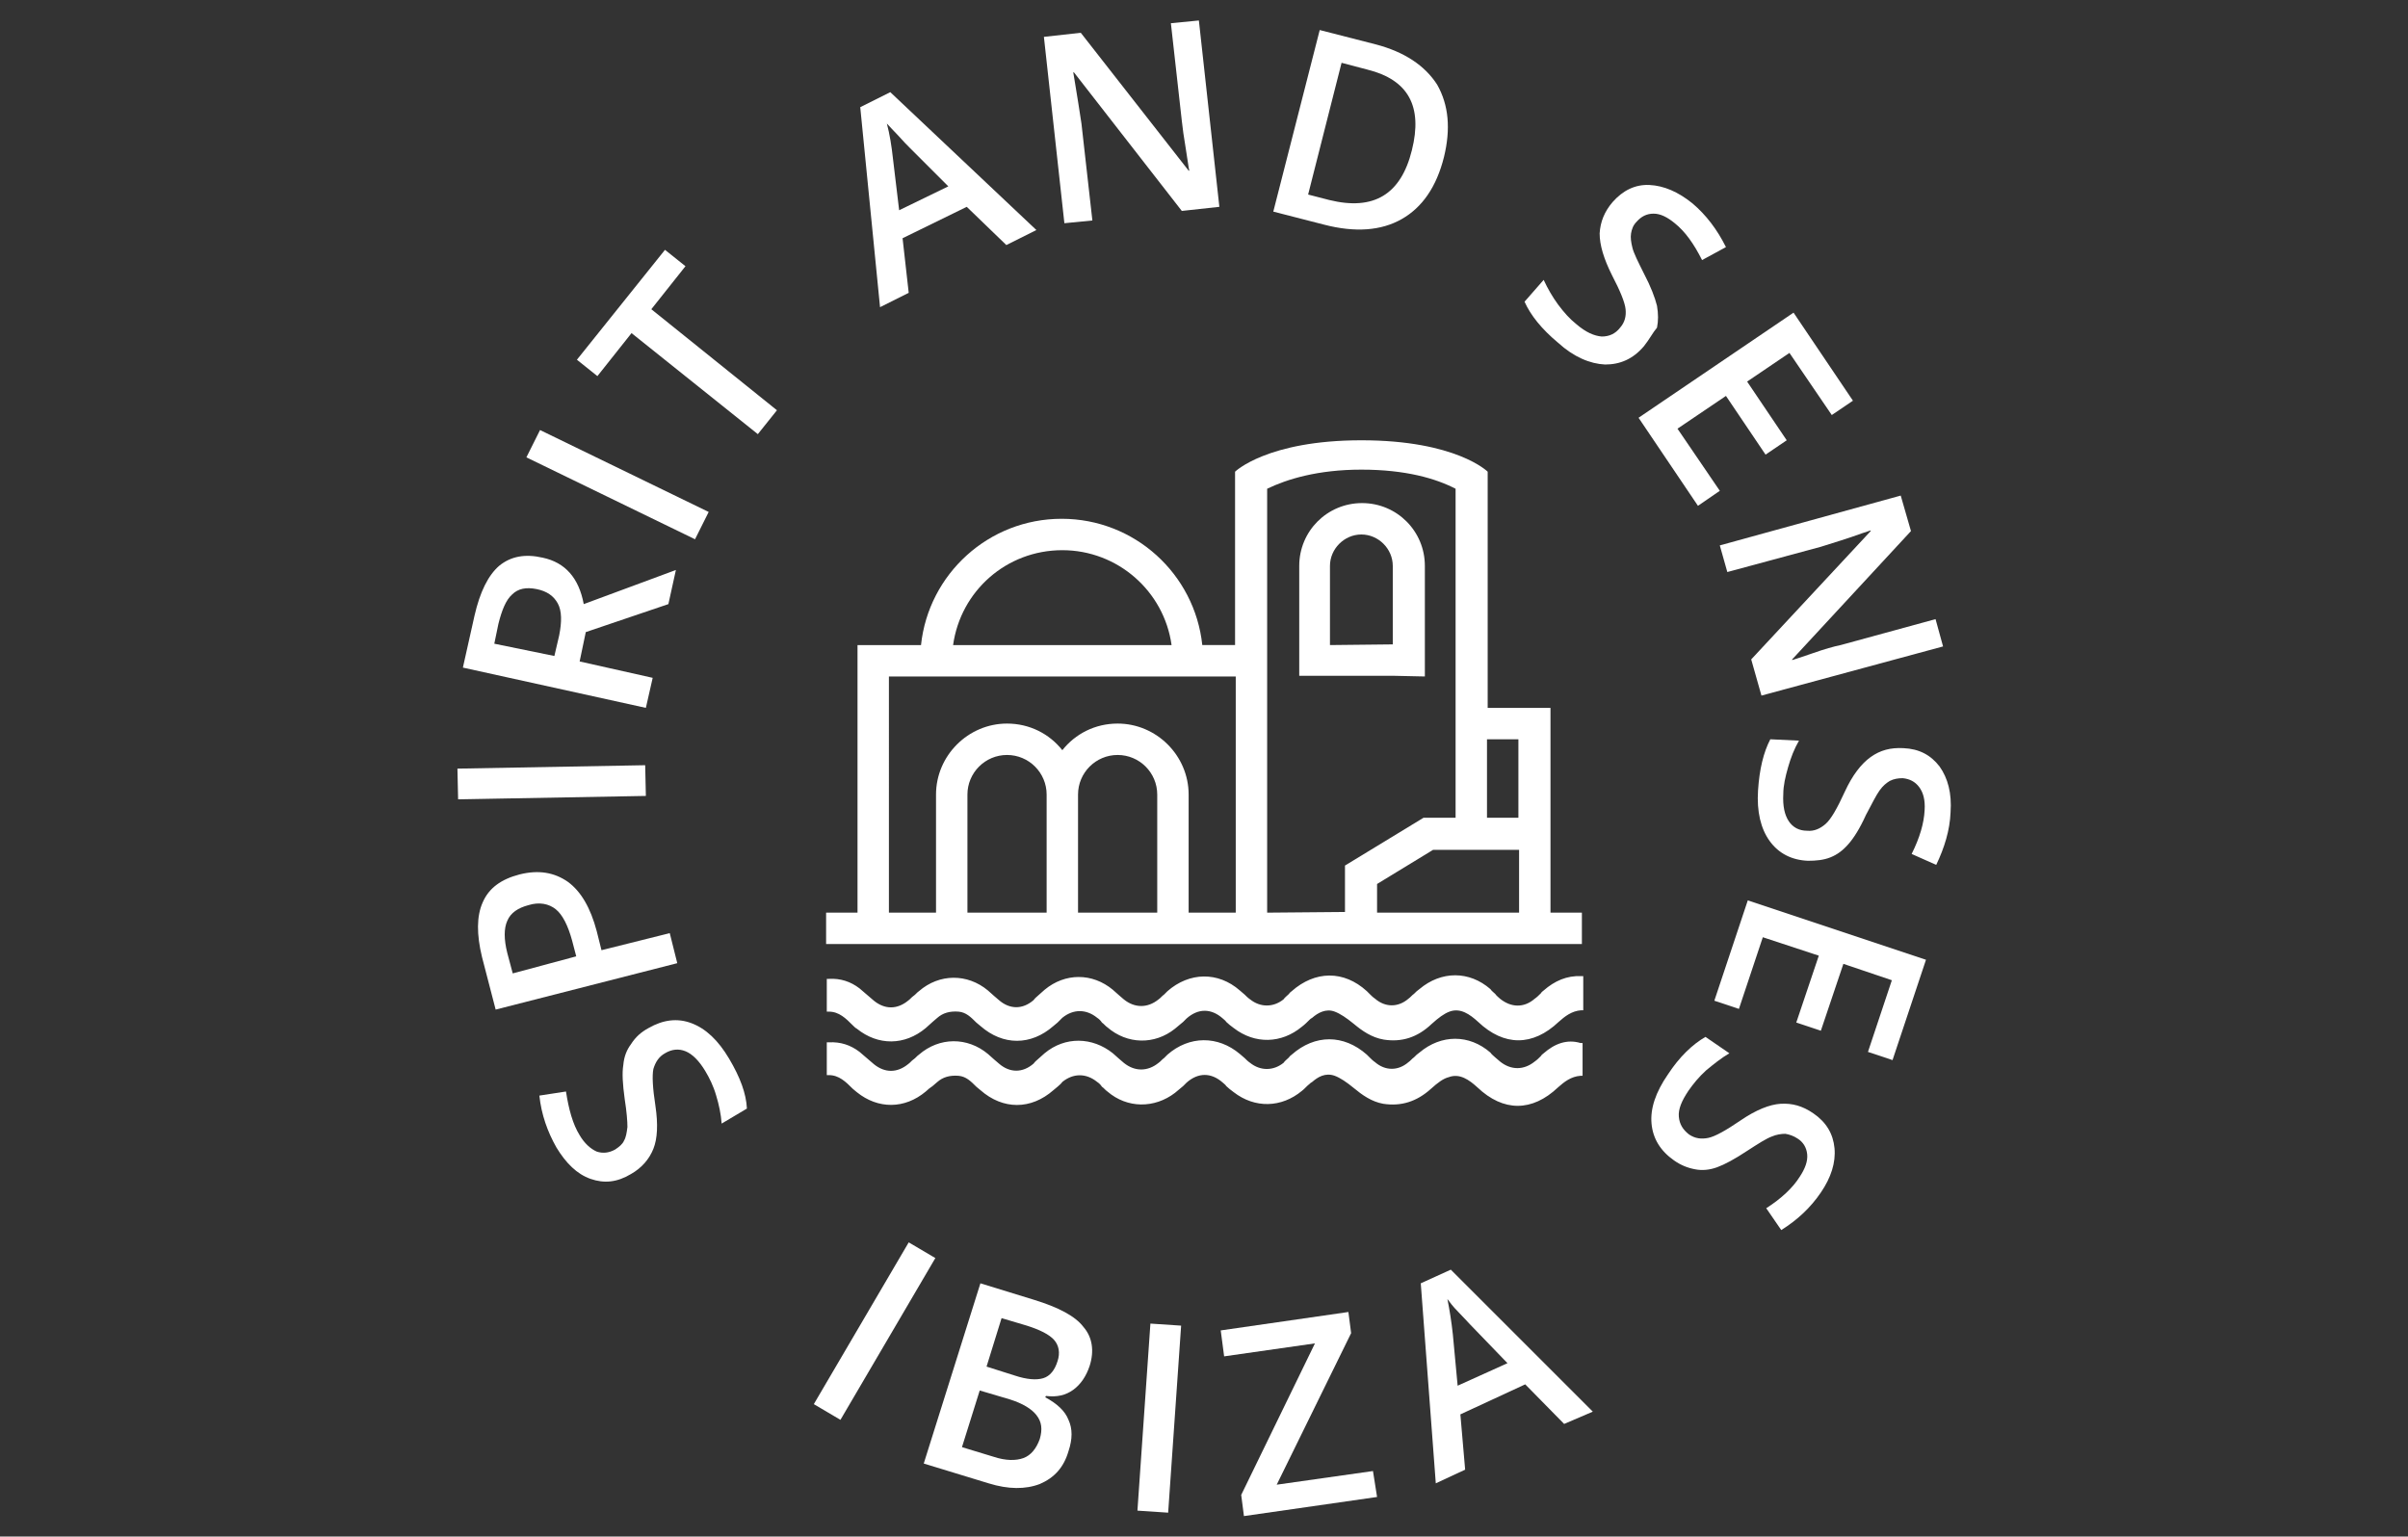 <?xml version="1.0" encoding="utf-8"?>
<!-- Generator: Adobe Illustrator 24.1.3, SVG Export Plug-In . SVG Version: 6.00 Build 0)  -->
<svg version="1.1" id="Ebene_1" xmlns="http://www.w3.org/2000/svg" xmlns:xlink="http://www.w3.org/1999/xlink" x="0px" y="0px"
	 viewBox="0 0 352.7 225.1" style="enable-background:new 0 0 352.7 225.1;" xml:space="preserve">
<rect x="0" y="0" width="352.7" height="225.1" fill="#333333" stroke="none"/>
<style type="text/css">
	.st0{fill:#FFFFFF;}
</style>
<g id="Ebene_2_1_">
	<g>
		<g>
			<path class="st0" d="M227.1,133.7v-25.4v-2.6v-2h-9.2V70.2l0,0v-1.1c0,0-4.6-4.6-18.5-4.6c-13.8,0-18.5,4.6-18.5,4.6v1.1V75v19.5
				h-4.8C175,84.1,166.2,76,155.5,76c-10.7,0-19.5,8.1-20.6,18.5h-4.7h-4.6v4.6v34.6H121v4.6h4.6h4.6H181l0,0h4.6l0,0h11.5l0,0h25.4
				h4.6l0,0l0,0h4.6v-4.6H227.1z M201.7,133.7v-4.2l8.2-5h12.6v9.2H201.7z M155.6,80.6c8.1,0,14.9,6,16,13.9h-32
				C140.7,86.6,147.4,80.6,155.6,80.6z M141.7,133.7v-17.3c0-3.2,2.6-5.8,5.8-5.8s5.8,2.6,5.8,5.8l0,0l0,0v17.3H141.7z M157.9,133.7
				v-17.3l0,0l0,0l0,0c0-3.2,2.6-5.8,5.8-5.8s5.8,2.6,5.8,5.8l0,0v17.3H157.9z M174.1,133.7v-17.3l0,0c0-5.7-4.7-10.4-10.4-10.4
				c-3.3,0-6.2,1.5-8.1,3.9c-1.9-2.4-4.8-3.9-8.1-3.9c-5.7,0-10.4,4.7-10.4,10.4v17.3h-6.9V99.1H181v34.6H174.1z M185.6,133.7V71.6
				c2.9-1.4,7.4-2.8,13.8-2.8c6.5,0,10.9,1.3,13.8,2.8v48.2h4.6v-11.5h4.6v11.5h-13.9l-11.5,7v6.8L185.6,133.7L185.6,133.7z"/>
			<path class="st0" d="M208.7,99.1v-4.6V82.9l0,0l0,0c0-5.1-4.1-9.2-9.2-9.2c-5.1,0-9.2,4.1-9.2,9.2l0,0l0,0v11.5V99h4.6h9.2
				L208.7,99.1L208.7,99.1z M194.8,94.5V82.9l0,0l0,0c0-2.5,2.1-4.6,4.6-4.6s4.6,2.1,4.6,4.6l0,0l0,0v11.5L194.8,94.5L194.8,94.5z"
				/>
			<path class="st0" d="M226.1,145.1c-0.1,0.1-0.3,0.2-0.4,0.4c-0.3,0.3-0.6,0.6-0.9,0.8c-1.6,1.4-3.5,1.3-5.1,0
				c-0.2-0.2-0.5-0.4-0.7-0.7c-0.2-0.2-0.5-0.4-0.7-0.7c-3.1-2.7-7.2-2.7-10.4,0c-0.3,0.2-0.5,0.4-0.8,0.7c-0.3,0.2-0.5,0.5-0.8,0.7
				c-1.5,1.3-3.4,1.3-4.9,0c-0.3-0.2-0.6-0.5-0.8-0.7c-0.1-0.1-0.3-0.3-0.4-0.4c-3.4-3.1-7.6-3-11,0c-0.1,0.1-0.3,0.2-0.4,0.4
				c-0.3,0.3-0.6,0.5-0.8,0.8c-1.5,1.2-3.4,1.2-4.9,0c-0.3-0.2-0.6-0.5-0.8-0.7s-0.5-0.4-0.7-0.6c-3.2-2.8-7.4-2.7-10.6,0.1
				c-0.2,0.2-0.3,0.3-0.5,0.5c-0.3,0.2-0.5,0.5-0.8,0.7c-1.6,1.3-3.5,1.3-5.1,0c-0.2-0.2-0.5-0.4-0.7-0.6c-0.3-0.3-0.6-0.5-0.9-0.8
				c-3-2.5-7-2.5-10,0c-0.3,0.3-0.6,0.5-0.9,0.8c-0.2,0.2-0.5,0.4-0.7,0.7c-1.6,1.4-3.5,1.4-5.1,0c-0.2-0.2-0.5-0.4-0.7-0.6
				c-0.3-0.3-0.6-0.5-0.9-0.8c-3-2.5-7.1-2.5-10.1,0.1c-0.3,0.2-0.5,0.5-0.8,0.7s-0.5,0.5-0.8,0.7c-1.6,1.3-3.4,1.3-5,0
				c-0.2-0.2-0.5-0.4-0.7-0.6c-0.5-0.4-0.9-0.8-1.4-1.2c-1.3-1-2.8-1.5-4.5-1.4h-0.3v4.8h0.3c1.5,0,2.5,1,3.5,2
				c0.2,0.2,0.4,0.4,0.6,0.5c3.1,2.5,7,2.5,10.1-0.1c0.3-0.3,0.7-0.6,1-0.9c0.2-0.2,0.5-0.4,0.7-0.6c0.8-0.7,1.8-1,3.1-0.9
				c1.1,0.1,1.8,0.8,2.6,1.6c0.2,0.2,0.4,0.3,0.6,0.5c3.3,2.9,7.4,2.9,10.7,0c0.2-0.2,0.4-0.3,0.6-0.5c0.2-0.2,0.5-0.5,0.7-0.7
				c1.6-1.3,3.5-1.3,5.1,0c0.3,0.2,0.5,0.4,0.7,0.7c0.3,0.2,0.5,0.5,0.8,0.7c2.9,2.5,6.9,2.6,9.9,0.2c0.4-0.3,0.8-0.7,1.2-1
				c0.2-0.2,0.3-0.3,0.5-0.5c1.7-1.5,3.6-1.5,5.3,0c0.2,0.2,0.4,0.3,0.5,0.5c0.3,0.3,0.7,0.6,1.1,0.9c3.1,2.4,7,2.3,10-0.2
				c0.4-0.3,0.8-0.7,1.1-1c0.1-0.1,0.2-0.2,0.4-0.3c0.8-0.7,2-1.4,3.3-0.9c0.8,0.3,1.7,0.9,2.8,1.8c1.2,1,2.6,2,4.4,2.3
				c2.6,0.4,4.9-0.3,7-2.3c1-0.9,1.8-1.5,2.6-1.8c1.6-0.6,3,0.4,4.2,1.5c1.9,1.8,3.9,2.7,5.9,2.7s4-0.9,5.9-2.7
				c0.9-0.8,1.9-1.6,3.3-1.7h0.3v-5h-0.3C229.5,142.9,227.7,143.7,226.1,145.1z"/>
			<path class="st0" d="M226.1,154.3c-0.1,0.1-0.3,0.2-0.4,0.4c-0.3,0.3-0.6,0.6-0.9,0.8c-1.6,1.3-3.5,1.3-5.1,0
				c-0.2-0.2-0.5-0.4-0.7-0.6c-0.2-0.2-0.5-0.4-0.7-0.7c-3.1-2.7-7.2-2.7-10.4,0c-0.3,0.2-0.5,0.4-0.8,0.7c-0.3,0.2-0.5,0.5-0.8,0.7
				c-1.5,1.3-3.4,1.3-4.9,0c-0.3-0.2-0.6-0.5-0.8-0.7c-0.1-0.1-0.3-0.3-0.4-0.4c-3.4-3-7.6-3-11,0c-0.1,0.1-0.3,0.2-0.4,0.4
				c-0.3,0.3-0.6,0.5-0.8,0.8c-1.5,1.2-3.4,1.2-4.9,0c-0.3-0.2-0.6-0.5-0.8-0.7s-0.5-0.4-0.7-0.6c-3.2-2.7-7.4-2.7-10.6,0.1
				c-0.2,0.2-0.3,0.3-0.5,0.5c-0.3,0.2-0.5,0.5-0.8,0.7c-1.6,1.3-3.5,1.3-5.1,0c-0.2-0.2-0.5-0.4-0.7-0.6c-0.3-0.3-0.6-0.5-0.9-0.8
				c-3-2.4-7-2.5-10,0c-0.3,0.3-0.6,0.5-0.9,0.8c-0.2,0.2-0.5,0.4-0.7,0.7c-1.6,1.4-3.5,1.4-5.1,0c-0.2-0.2-0.5-0.4-0.7-0.6
				c-0.3-0.3-0.6-0.5-0.9-0.8c-3-2.5-7.1-2.5-10.1,0.1c-0.3,0.2-0.5,0.5-0.8,0.7s-0.5,0.5-0.8,0.7c-1.6,1.3-3.4,1.3-5,0
				c-0.2-0.2-0.5-0.4-0.7-0.6c-0.5-0.4-0.9-0.8-1.4-1.2c-1.3-1-2.8-1.5-4.5-1.4h-0.3v4.8h0.3c1.5,0,2.5,1,3.5,2
				c0.2,0.2,0.4,0.3,0.6,0.5c3.1,2.5,7,2.5,10.1-0.1c0.3-0.3,0.7-0.6,1-0.8c0.2-0.2,0.5-0.4,0.7-0.6c0.8-0.7,1.8-1,3.1-0.9
				c1.1,0.1,1.8,0.8,2.6,1.6c0.2,0.2,0.4,0.3,0.6,0.5c3.3,2.9,7.4,2.9,10.7,0c0.2-0.2,0.4-0.3,0.6-0.5c0.2-0.2,0.5-0.4,0.7-0.7
				c1.6-1.3,3.5-1.3,5.1,0c0.3,0.2,0.5,0.4,0.7,0.7c0.3,0.2,0.5,0.5,0.8,0.7c2.9,2.5,6.9,2.5,9.9,0.2c0.4-0.3,0.8-0.7,1.2-1
				c0.2-0.2,0.3-0.3,0.5-0.5c1.7-1.5,3.6-1.5,5.3,0c0.2,0.2,0.4,0.3,0.5,0.5c0.3,0.3,0.7,0.6,1.1,0.9c3.1,2.4,7,2.3,10-0.2
				c0.4-0.3,0.7-0.7,1.1-1c0.1-0.1,0.2-0.2,0.4-0.3c0.8-0.7,1.9-1.4,3.3-0.9c0.8,0.3,1.7,0.9,2.8,1.8c1.2,1,2.6,2,4.3,2.3
				c2.6,0.4,4.9-0.3,7-2.2c1-0.9,1.8-1.5,2.6-1.7c1.6-0.6,3,0.4,4.2,1.5c1.9,1.8,3.9,2.7,5.9,2.7s4-0.9,5.9-2.7
				c0.9-0.8,1.9-1.6,3.3-1.7h0.3v-4.8h-0.3C229.5,152.2,227.7,152.9,226.1,154.3z"/>
		</g>
		<g>
			<path class="st0" d="M119.2,205.7l13.9-23.7l3.9,2.3L123.1,208L119.2,205.7z"/>
			<path class="st0" d="M143.6,188l7.8,2.4c3.6,1.1,6.1,2.4,7.3,4c1.3,1.5,1.6,3.5,0.9,5.7c-0.5,1.5-1.3,2.7-2.4,3.5
				c-1.1,0.8-2.4,1.1-4,0.9l-0.1,0.2c1.7,0.9,2.9,2,3.4,3.3c0.6,1.3,0.6,2.8,0,4.6c-0.7,2.4-2.1,3.9-4.2,4.8
				c-2.1,0.8-4.6,0.8-7.5-0.1l-9.5-2.9L143.6,188z M143.5,203.7l-2.6,8.3l4.6,1.4c1.8,0.6,3.3,0.6,4.4,0.2c1.1-0.4,1.9-1.4,2.4-2.8
				c0.4-1.4,0.3-2.5-0.5-3.5c-0.7-0.9-2-1.7-3.9-2.3L143.5,203.7z M144.5,200.2l4.1,1.3c1.8,0.6,3.2,0.7,4.2,0.4s1.7-1.2,2.1-2.5
				c0.4-1.2,0.2-2.3-0.5-3.1s-2.1-1.5-4-2.1l-3.7-1.1L144.5,200.2z"/>
			<path class="st0" d="M166.6,221.3l1.9-27.4l4.5,0.3l-1.9,27.4L166.6,221.3z"/>
			<path class="st0" d="M201.7,219.3l-19.5,2.8l-0.4-3.1l10.8-22.2l-13.3,1.9l-0.5-3.8l18.7-2.7l0.4,3.1L187,217.5l14.1-2
				L201.7,219.3z"/>
			<path class="st0" d="M229.1,208.6l-5.7-5.8l-9.5,4.4l0.7,8.1l-4.3,2l-2.2-29.3l4.4-2l20.8,20.8L229.1,208.6z M220.8,199.7
				l-5.5-5.7c-0.4-0.4-0.9-1-1.7-1.8s-1.3-1.5-1.6-1.9c0.3,1.5,0.6,3.3,0.8,5.2l0.7,7.5L220.8,199.7z"/>
		</g>
		<g>
			<path class="st0" d="M95,150.6c2.1-1.2,4.2-1.5,6.3-0.7c2.1,0.8,3.9,2.5,5.5,5.2s2.5,5.1,2.6,7.3l-3.7,2.2
				c-0.1-1.4-0.4-2.8-0.8-4.1c-0.4-1.4-1-2.6-1.6-3.6c-0.9-1.5-1.9-2.5-2.9-2.9s-2-0.3-3,0.3c-0.9,0.5-1.4,1.3-1.7,2.3
				c-0.2,1-0.1,2.8,0.3,5.4c0.4,2.7,0.3,4.8-0.3,6.3c-0.6,1.5-1.7,2.8-3.3,3.7c-2,1.2-3.9,1.4-5.9,0.7s-3.6-2.3-5-4.6
				c-1.3-2.3-2.2-4.8-2.5-7.6l3.9-0.6c0.4,2.6,1,4.8,2,6.4c0.7,1.2,1.6,2,2.5,2.4c0.9,0.3,1.8,0.2,2.7-0.3c0.6-0.4,1.1-0.8,1.3-1.3
				c0.3-0.5,0.4-1.2,0.5-2c0-0.8-0.1-2.2-0.4-4.1c-0.3-2.2-0.4-3.8-0.2-5c0.1-1.2,0.5-2.2,1.1-3C93.1,151.9,93.9,151.2,95,150.6z"/>
			<path class="st0" d="M76.1,128.1c2.8-0.7,5.1-0.3,7.1,1.1c1.9,1.4,3.3,3.8,4.2,7.2l0.7,2.8l10-2.5l1.1,4.4l-26.6,6.8l-2-7.7
				c-0.8-3.3-0.8-6,0.1-8C71.6,130.1,73.4,128.8,76.1,128.1z M84.4,140.1l-0.6-2.3c-0.6-2.2-1.4-3.8-2.4-4.6s-2.4-1.1-4-0.6
				c-1.5,0.4-2.6,1.1-3.1,2.3c-0.5,1.1-0.5,2.7,0,4.7l0.8,3L84.4,140.1z"/>
			<path class="st0" d="M94.6,116.6l-27.5,0.5l-0.1-4.5l27.5-0.5L94.6,116.6z"/>
			<path class="st0" d="M84.9,96.9l10.7,2.4l-1,4.4l-26.8-5.9l1.7-7.6c0.8-3.5,2-5.9,3.6-7.3c1.7-1.4,3.8-1.8,6.4-1.2
				c3.3,0.7,5.3,3,6,6.8l13.5-5l-1.1,5l-12.1,4.1L84.9,96.9z M81.2,96.1l0.7-3c0.4-2,0.4-3.6-0.2-4.7s-1.6-1.8-3.1-2.1
				c-1.5-0.3-2.7-0.1-3.6,0.8c-0.9,0.8-1.5,2.3-2,4.3l-0.6,2.9L81.2,96.1z"/>
			<path class="st0" d="M101.8,79L77.1,67l2-4l24.7,12L101.8,79z"/>
			<path class="st0" d="M113.8,60.1l-2.8,3.5L92.5,48.8l-5,6.3l-3-2.4l12.9-16.1l3,2.4l-5,6.3L113.8,60.1z"/>
			<path class="st0" d="M147.4,35.9l-5.8-5.6l-9.4,4.6l0.9,8l-4.2,2.1L126,15.7l4.4-2.2l21.4,20.2L147.4,35.9z M138.9,27.3l-5.6-5.6
				c-0.4-0.4-1-1-1.7-1.8c-0.8-0.8-1.3-1.4-1.7-1.8c0.4,1.5,0.7,3.3,0.9,5.2l0.9,7.5L138.9,27.3z"/>
			<path class="st0" d="M178.6,30.3l-5.5,0.6l-15.8-20.3h-0.1l0.2,1.2c0.4,2.3,0.7,4.4,1,6.3l1.6,14.2l-4.1,0.4l-3-27.3l5.4-0.6
				L174.1,25h0.1c-0.1-0.3-0.2-1.3-0.5-3.1c-0.3-1.8-0.5-3.2-0.6-4.2l-1.6-14.3l4.1-0.4L178.6,30.3z"/>
			<path class="st0" d="M211.5,23c-1.1,4.4-3.2,7.4-6.2,9.1c-3,1.7-6.8,2-11.4,0.8l-7.4-1.9l6.8-26.6l8.2,2.1c4.2,1.1,7.2,3.1,9,5.9
				C212.2,15.4,212.5,18.9,211.5,23z M206.8,22c1.6-6.4-0.5-10.3-6.5-11.8l-3.8-1l-4.9,19.3l3.1,0.8C201.2,30.9,205.2,28.5,206.8,22
				z"/>
			<path class="st0" d="M240.8,50.7c-1.6,1.9-3.5,2.7-5.7,2.7c-2.2-0.1-4.6-1.1-6.9-3.2c-2.4-2-4-4-4.9-6l2.8-3.2
				c0.6,1.3,1.3,2.5,2.1,3.6c0.9,1.2,1.7,2.1,2.7,2.9c1.4,1.2,2.6,1.7,3.7,1.8c1.1,0,2-0.4,2.7-1.3c0.7-0.8,0.9-1.7,0.8-2.7
				c-0.1-1-0.8-2.7-2-5c-1.2-2.4-1.8-4.4-1.8-6.1c0.1-1.7,0.7-3.2,1.9-4.6c1.5-1.7,3.3-2.6,5.4-2.5c2.1,0.1,4.2,1,6.3,2.7
				c2,1.7,3.6,3.8,4.9,6.4l-3.5,1.9c-1.2-2.4-2.5-4.2-4-5.4c-1.1-0.9-2.1-1.4-3.1-1.4s-1.8,0.4-2.5,1.2c-0.5,0.5-0.7,1.1-0.8,1.7
				c-0.1,0.6,0,1.3,0.2,2.1s0.8,2,1.7,3.8c1,1.9,1.6,3.5,1.9,4.7c0.2,1.2,0.2,2.2,0,3.2C242.1,48.7,241.6,49.7,240.8,50.7z"/>
			<path class="st0" d="M248.7,74.1L240,61.2l22.7-15.4l8.7,12.9l-3.1,2.1l-6.2-9.1l-6.2,4.2l5.8,8.6l-3.1,2.1l-5.8-8.6l-7.1,4.8
				l6.2,9.1L248.7,74.1z"/>
			<path class="st0" d="M258,101.9l-1.5-5.3L274,77.8v-0.1l-1.2,0.4c-2.2,0.8-4.2,1.4-6.1,2L253,83.8l-1.1-3.9l26.5-7.3l1.5,5.2
				l-17.4,18.8v0.1c0.3-0.1,1.3-0.4,3-1s3.1-1,4.1-1.2l13.9-3.8l1.1,4L258,101.9z"/>
			<path class="st0" d="M264.8,126.1c-2.4-0.1-4.3-1.1-5.6-2.9c-1.3-1.8-1.9-4.3-1.7-7.4c0.2-3.1,0.8-5.6,1.8-7.5l4.2,0.2
				c-0.7,1.2-1.2,2.5-1.6,3.9s-0.7,2.7-0.7,3.9c-0.1,1.8,0.2,3.1,0.8,4c0.6,0.9,1.5,1.4,2.7,1.4c1,0.1,1.9-0.3,2.7-1
				c0.8-0.7,1.7-2.3,2.8-4.7c1.1-2.4,2.4-4.1,3.8-5.1s2.9-1.4,4.8-1.3c2.3,0.1,4,1,5.3,2.7c1.2,1.7,1.8,3.9,1.6,6.7
				c-0.1,2.6-0.9,5.2-2.1,7.7l-3.6-1.6c1.2-2.4,1.8-4.5,1.9-6.4c0.1-1.5-0.2-2.6-0.8-3.4c-0.6-0.8-1.4-1.2-2.4-1.3
				c-0.7,0-1.3,0.1-1.9,0.4c-0.5,0.3-1,0.7-1.5,1.4c-0.5,0.7-1.1,1.9-2,3.6c-0.9,2-1.8,3.4-2.6,4.3c-0.8,0.9-1.6,1.5-2.6,1.9
				C267.1,126,266,126.1,264.8,126.1z"/>
			<path class="st0" d="M251.1,146.6l4.9-14.7l26.1,8.7l-4.9,14.7l-3.6-1.2l3.5-10.5l-7.1-2.4l-3.3,9.8l-3.6-1.2l3.3-9.8l-8.2-2.7
				l-3.5,10.5L251.1,146.6z"/>
			<path class="st0" d="M245.2,170c-2-1.4-3.1-3.2-3.3-5.4s0.6-4.6,2.4-7.2c1.7-2.6,3.6-4.4,5.5-5.5l3.5,2.4
				c-1.2,0.7-2.3,1.6-3.4,2.5c-1.1,1-1.9,2-2.6,3c-1,1.5-1.5,2.7-1.4,3.8s0.6,1.9,1.5,2.6c0.9,0.6,1.8,0.7,2.8,0.5s2.6-1.1,4.8-2.6
				c2.2-1.5,4.2-2.3,5.8-2.4c1.7-0.1,3.2,0.3,4.8,1.4c1.9,1.3,2.9,3,3.1,5.1s-0.5,4.3-2,6.5s-3.4,4-5.8,5.5l-2.2-3.2
				c2.2-1.4,3.9-3,4.9-4.6c0.8-1.2,1.2-2.3,1.1-3.3s-0.6-1.8-1.4-2.3c-0.6-0.4-1.2-0.6-1.8-0.7c-0.6,0-1.3,0.1-2,0.4
				c-0.8,0.3-1.9,1-3.6,2.1c-1.8,1.2-3.3,2-4.4,2.4c-1.1,0.4-2.2,0.5-3.2,0.3C247.2,171.1,246.2,170.7,245.2,170z"/>
		</g>
	</g>
</g>
</svg>
